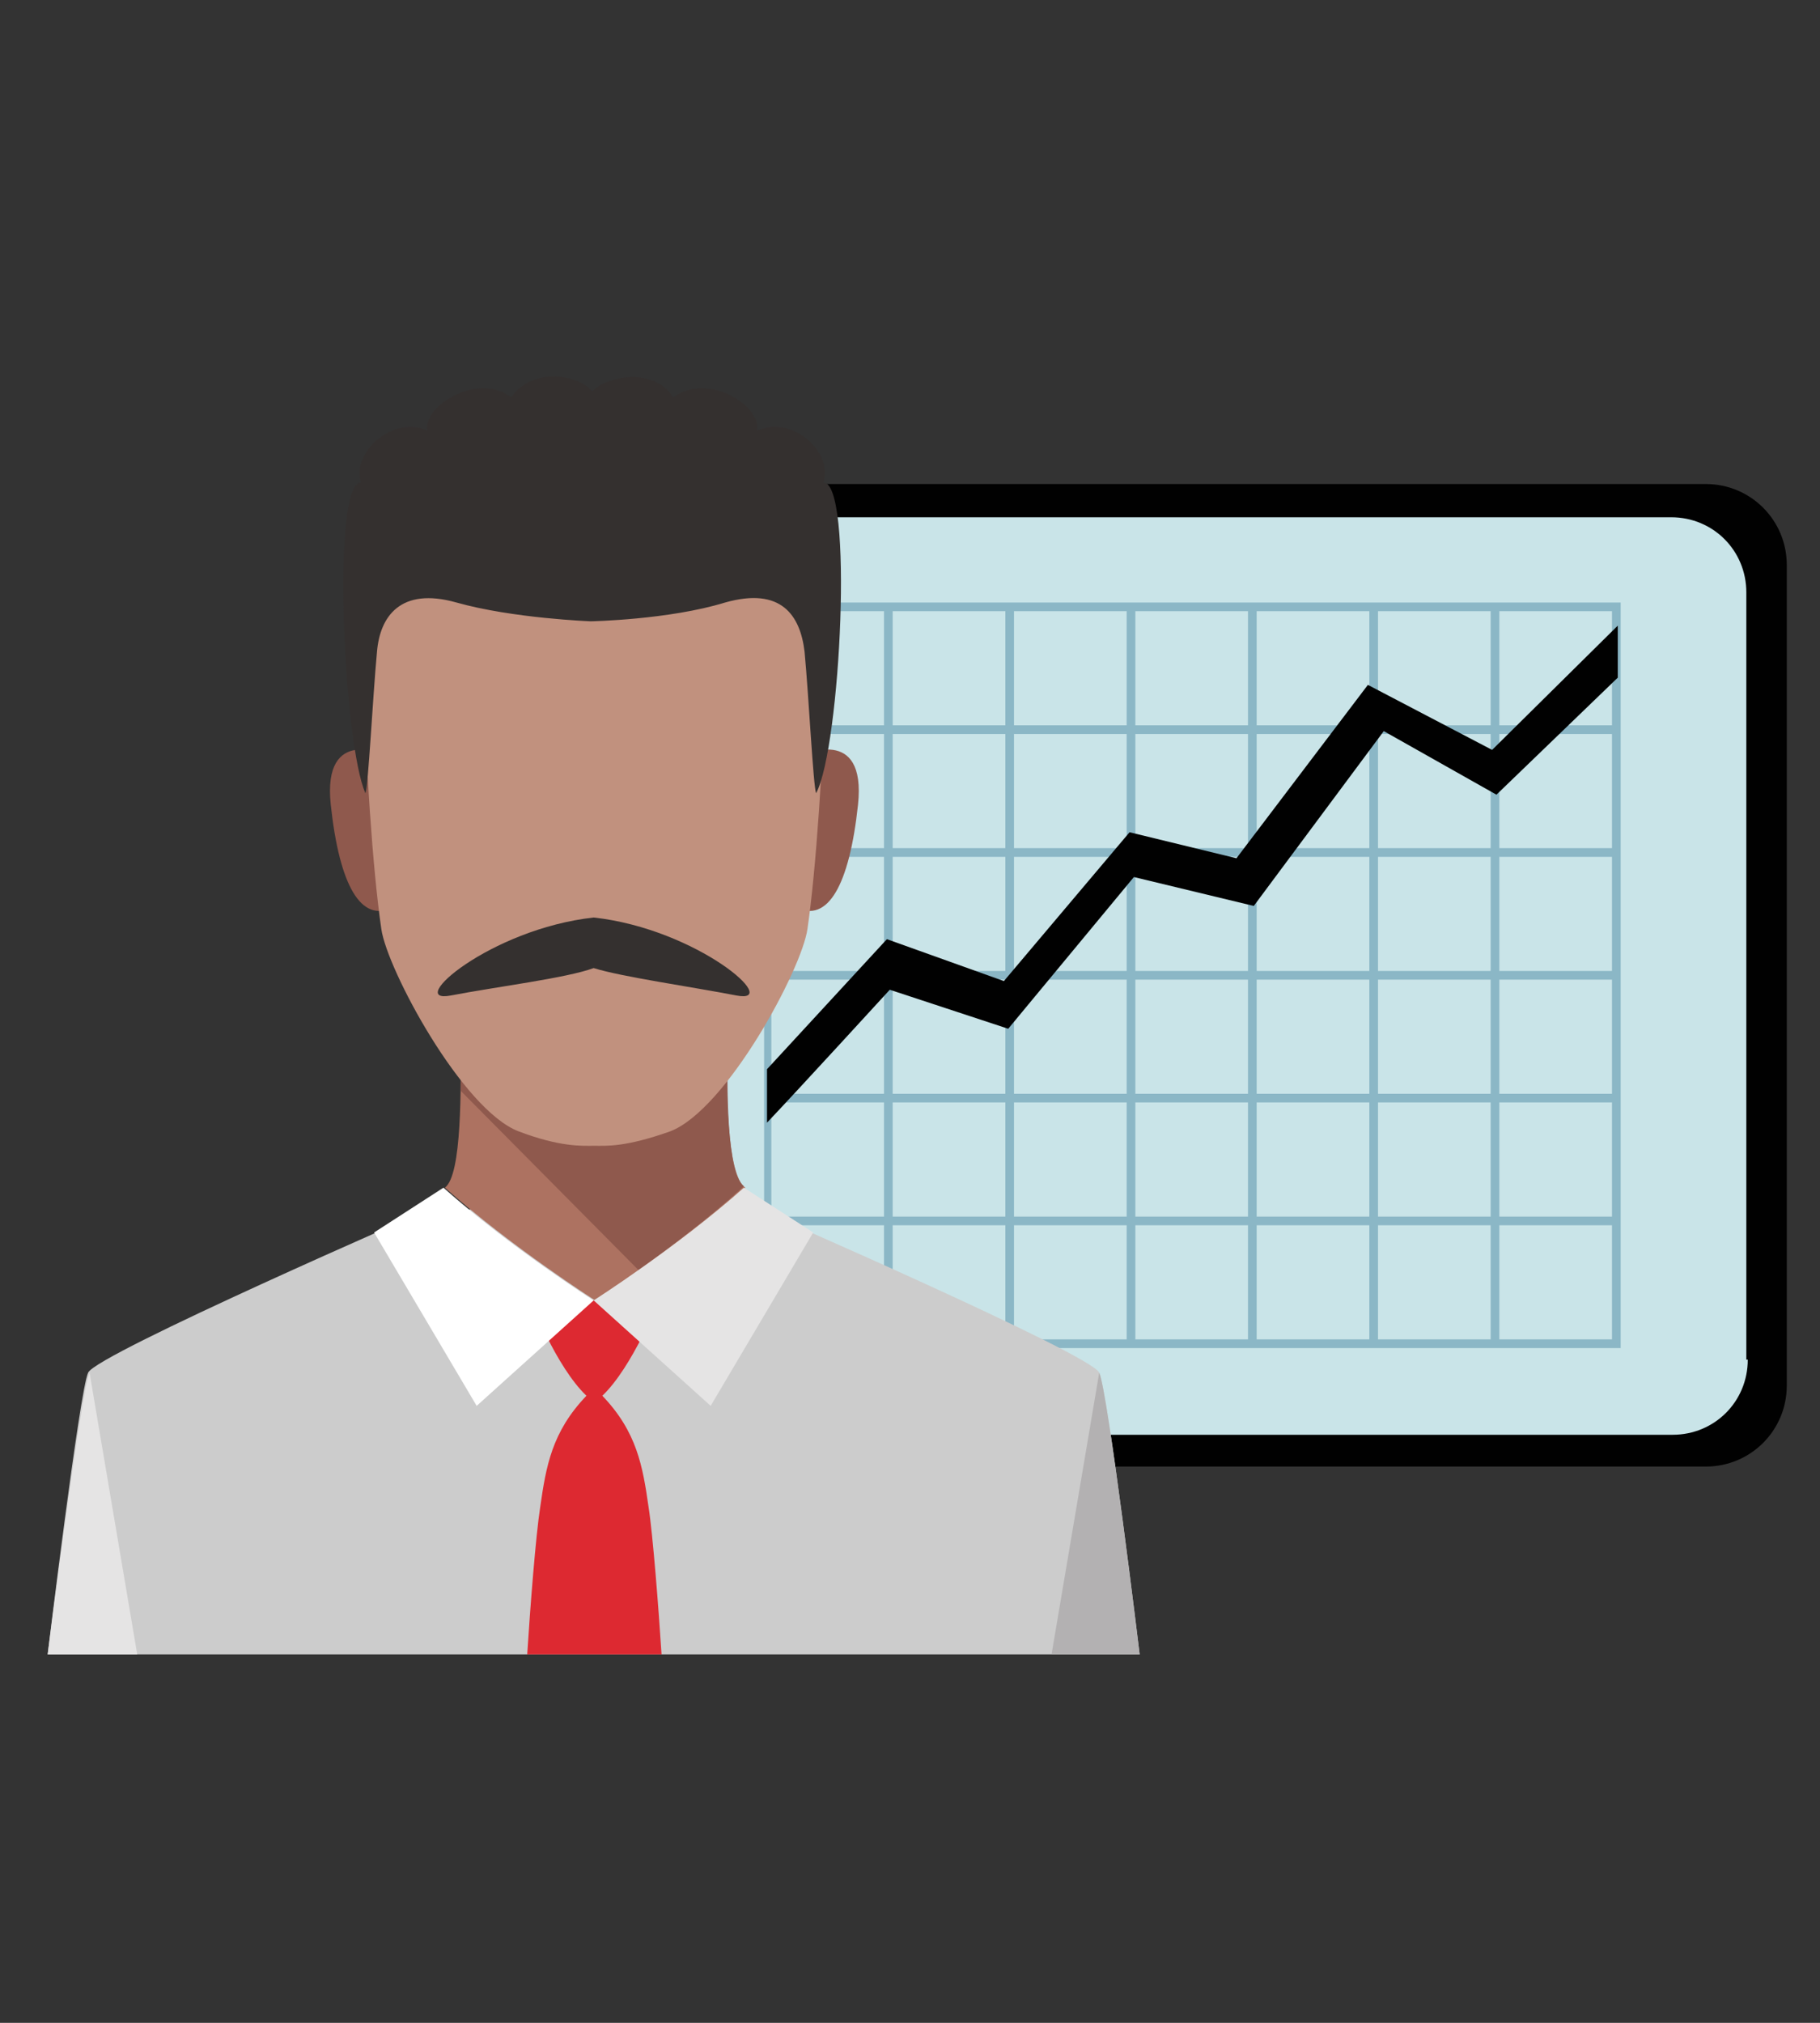 <?xml version="1.0" encoding="utf-8"?>
<!-- Generator: Adobe Illustrator 22.1.0, SVG Export Plug-In . SVG Version: 6.00 Build 0)  -->
<svg version="1.1" id="Layer_1" xmlns="http://www.w3.org/2000/svg" xmlns:xlink="http://www.w3.org/1999/xlink" x="0px" y="0px"
	 width="126px" height="140px" viewBox="0 0 126 140" style="enable-background:new 0 0 126 140;" xml:space="preserve">
<rect x="0" y="0" width="126" height="140" fill="#333333" stroke="none"/>
<style type="text/css">
	.st0{fill:#010101;}
	.st1{fill:#C9E4E8;}
	.st2{fill:#8BB7C6;}
	.st3{fill:#CCCCCC;}
	.st4{fill:#DD2931;}
	.st5{fill:#8F594D;}
	.st6{fill:#AD7261;}
	.st7{fill:#C1917E;}
	.st8{fill:#FFFFFF;}
	.st9{fill:#E5E4E4;}
	.st10{fill:#34302F;}
	.st11{fill:#B3B1B2;}
</style>
<g>
	<g>
		<path class="st0" d="M123.7,95.9c0,3.1-2.5,5.6-5.6,5.6H47c-3.1,0-5.6-2.5-5.6-5.6V39.1c0-3.1,2.5-5.6,5.6-5.6h71.1
			c3.1,0,5.6,2.5,5.6,5.6L123.7,95.9L123.7,95.9z"/>
		<path class="st1" d="M121,94.1c0,2.9-2.3,5.2-5.2,5.2H49.3c-2.9,0-5.2-2.3-5.2-5.2V41c0-2.9,2.3-5.2,5.2-5.2h66.4
			c2.9,0,5.2,2.3,5.2,5.2V94.1z"/>
		<path class="st2" d="M112.2,41.7L112.2,41.7l-59.3,0v0h0v51.6h0v0h59.3v0h0L112.2,41.7L112.2,41.7z M53.4,42.3h7.8v7.9h-7.8V42.3z
			 M53.4,50.8h7.8v7.9h-7.8V50.8z M53.4,59.3h7.8v7.9h-7.8V59.3z M53.4,67.8h7.8v7.9h-7.8V67.8z M53.4,76.3h7.8v7.9h-7.8V76.3z
			 M53.4,84.8h7.8v7.9h-7.8V84.8z M69.6,92.7h-7.8v-7.9h7.8V92.7z M69.6,84.2h-7.8v-7.9h7.8V84.2z M69.6,75.7h-7.8v-7.9h7.8V75.7z
			 M69.6,67.2h-7.8v-7.9h7.8V67.2z M69.6,58.7h-7.8v-7.9h7.8V58.7z M69.6,50.2h-7.8v-7.9h7.8V50.2z M78,92.7h-7.8v-7.9H78
			C78,84.8,78,92.7,78,92.7z M78,84.2h-7.8v-7.9H78C78,76.3,78,84.2,78,84.2z M78,75.7h-7.8v-7.9H78C78,67.8,78,75.7,78,75.7z
			 M78,67.2h-7.8v-7.9H78C78,59.3,78,67.2,78,67.2z M78,58.7h-7.8v-7.9H78C78,50.8,78,58.7,78,58.7z M78,50.2h-7.8v-7.9H78
			C78,42.3,78,50.2,78,50.2z M86.4,92.7h-7.8v-7.9h7.8V92.7z M86.4,84.2h-7.8v-7.9h7.8V84.2z M86.4,75.7h-7.8v-7.9h7.8V75.7z
			 M86.4,67.2h-7.8v-7.9h7.8V67.2z M86.4,58.7h-7.8v-7.9h7.8V58.7z M86.4,50.2h-7.8v-7.9h7.8V50.2z M94.8,92.7H87v-7.9h7.8V92.7z
			 M94.8,84.2H87v-7.9h7.8V84.2z M94.8,75.7H87v-7.9h7.8V75.7z M94.8,67.2H87v-7.9h7.8V67.2z M94.8,58.7H87v-7.9h7.8V58.7z
			 M94.8,50.2H87v-7.9h7.8V50.2z M103.2,92.7h-7.8v-7.9h7.8V92.7z M103.2,84.2h-7.8v-7.9h7.8V84.2z M103.2,75.7h-7.8v-7.9h7.8V75.7z
			 M103.2,67.2h-7.8v-7.9h7.8V67.2z M103.2,58.7h-7.8v-7.9h7.8V58.7z M103.2,50.2h-7.8v-7.9h7.8V50.2z M111.6,92.7h-7.8v-7.9h7.8
			V92.7z M111.6,84.2h-7.8v-7.9h7.8V84.2z M111.6,75.7h-7.8v-7.9h7.8V75.7z M111.6,67.2h-7.8v-7.9h7.8V67.2z M111.6,58.7h-7.8v-7.9
			h7.8V58.7z M111.6,50.2h-7.8v-7.9h7.8V50.2z"/>
		<path class="st0" d="M103.3,51.9l-8.6-4.5l-9.1,12l-7.4-1.8l-8.7,10.3l-8.1-2.9L53.1,74v3.7c2-2.1,8.5-9.2,8.5-9.2l8.2,2.7
			l8.7-10.5l8.3,2l9-12.1l7.8,4.4l8.4-8.1v-3.6L103.3,51.9z"/>
	</g>
	<g>
		<path class="st3" d="M76.1,95c-0.6-1.3-23.6-11.3-23.6-11.3H29.7c0,0-23,10-23.6,11.3c-0.6,1.3-2.8,19.5-2.8,19.5h37.8h37.8
			C78.9,114.5,76.7,96.3,76.1,95z"/>
		<path class="st4" d="M40.6,96.6c-2.4,2.5-2.8,4.9-3.2,7.7c-0.3,1.9-0.7,7-0.9,10.2h9.3c-0.2-3.1-0.6-8.3-0.9-10.2
			c-0.4-2.8-0.8-5.2-3.2-7.7c2.1-2,3.9-6.6,3.9-6.6h-8.8C36.7,90,38.5,94.6,40.6,96.6z"/>
		<path class="st5" d="M26.8,52.3c0,0-4.5-2.2-3.9,3.4c0.6,5.6,2.1,8.2,4.3,7.1L26.8,52.3z"/>
		<path class="st5" d="M55.5,52.3c0,0,4.5-2.2,3.9,3.4c-0.6,5.6-2.1,8.2-4.3,7.1L55.5,52.3z"/>
		<path class="st6" d="M50.3,71.7H31.9c0,3.6,0.1,9.6-1.1,10.5c4.6,4.1,10.4,7.8,10.4,7.8s5.8-3.7,10.4-7.8
			C50.3,81.3,50.3,75.4,50.3,71.7z"/>
		<path class="st5" d="M44.2,87.9c2.1-1.5,4.9-3.6,7.3-5.8c-1.2-0.9-1.2-6.8-1.1-10.5H31.9c0,1.2,0,2.6,0,3.9L44.2,87.9z"/>
		<path class="st7" d="M41.1,32.6c-10,0-16.2,5.5-16,13c0.2,7.1,0.7,14.6,1.3,18.7c0.4,2.8,5.6,12.5,9.5,14c2.9,1.1,4.4,1,5.2,1
			c0,0,0,0,0.1,0c0.8,0,2.1,0.1,5.2-1c3.9-1.5,9.1-11.2,9.5-14c0.6-4.1,1.1-11.6,1.3-18.7C57.4,38.1,51.2,32.6,41.1,32.6z"/>
		<path class="st8" d="M25.9,85.3l7.1,12l8.1-7.3c0,0-5.8-3.7-10.4-7.8L25.9,85.3z"/>
		<path class="st9" d="M56.3,85.3l-7.1,12L41.1,90c0,0,5.8-3.7,10.4-7.8L56.3,85.3z"/>
		<path class="st10" d="M57,33.4c0.7-1.9-1.9-4.7-4.6-3.6c0.4-1.6-3.3-4.1-5.8-2.3c-1.3-2.1-4.6-1.5-5.6-0.4
			c-0.9-1.2-4.2-1.7-5.6,0.4c-2.4-1.8-6.2,0.7-5.8,2.3c-2.7-1.1-5.3,1.8-4.6,3.6c-2.1-0.1-1.2,18.2,0.3,21.5
			c0.2-0.5,0.5-6.6,0.8-9.8c0.2-2.4,1.6-4.5,5.5-3.4c3.9,1.1,9.3,1.3,9.3,1.3s5.4-0.1,9.3-1.3c3.9-1.1,5.2,0.9,5.5,3.4
			c0.3,3.2,0.6,9.3,0.8,9.8C58.2,51.7,59.1,33.3,57,33.4z"/>
		<g>
			<path class="st11" d="M76.1,95l-3.3,19.5h6.1C78.9,114.5,76.7,96.3,76.1,95z"/>
			<path class="st9" d="M6.2,95l3.3,19.5H3.3C3.3,114.5,5.6,96.3,6.2,95z"/>
		</g>
		<path class="st10" d="M41.1,63.5c-7.2,0.8-13.1,6-9.9,5.4c3.1-0.6,8-1.2,9.9-1.9c1.9,0.6,6.8,1.3,9.9,1.9
			C54.2,69.5,48.3,64.3,41.1,63.5z"/>
	</g>
</g>
</svg>
